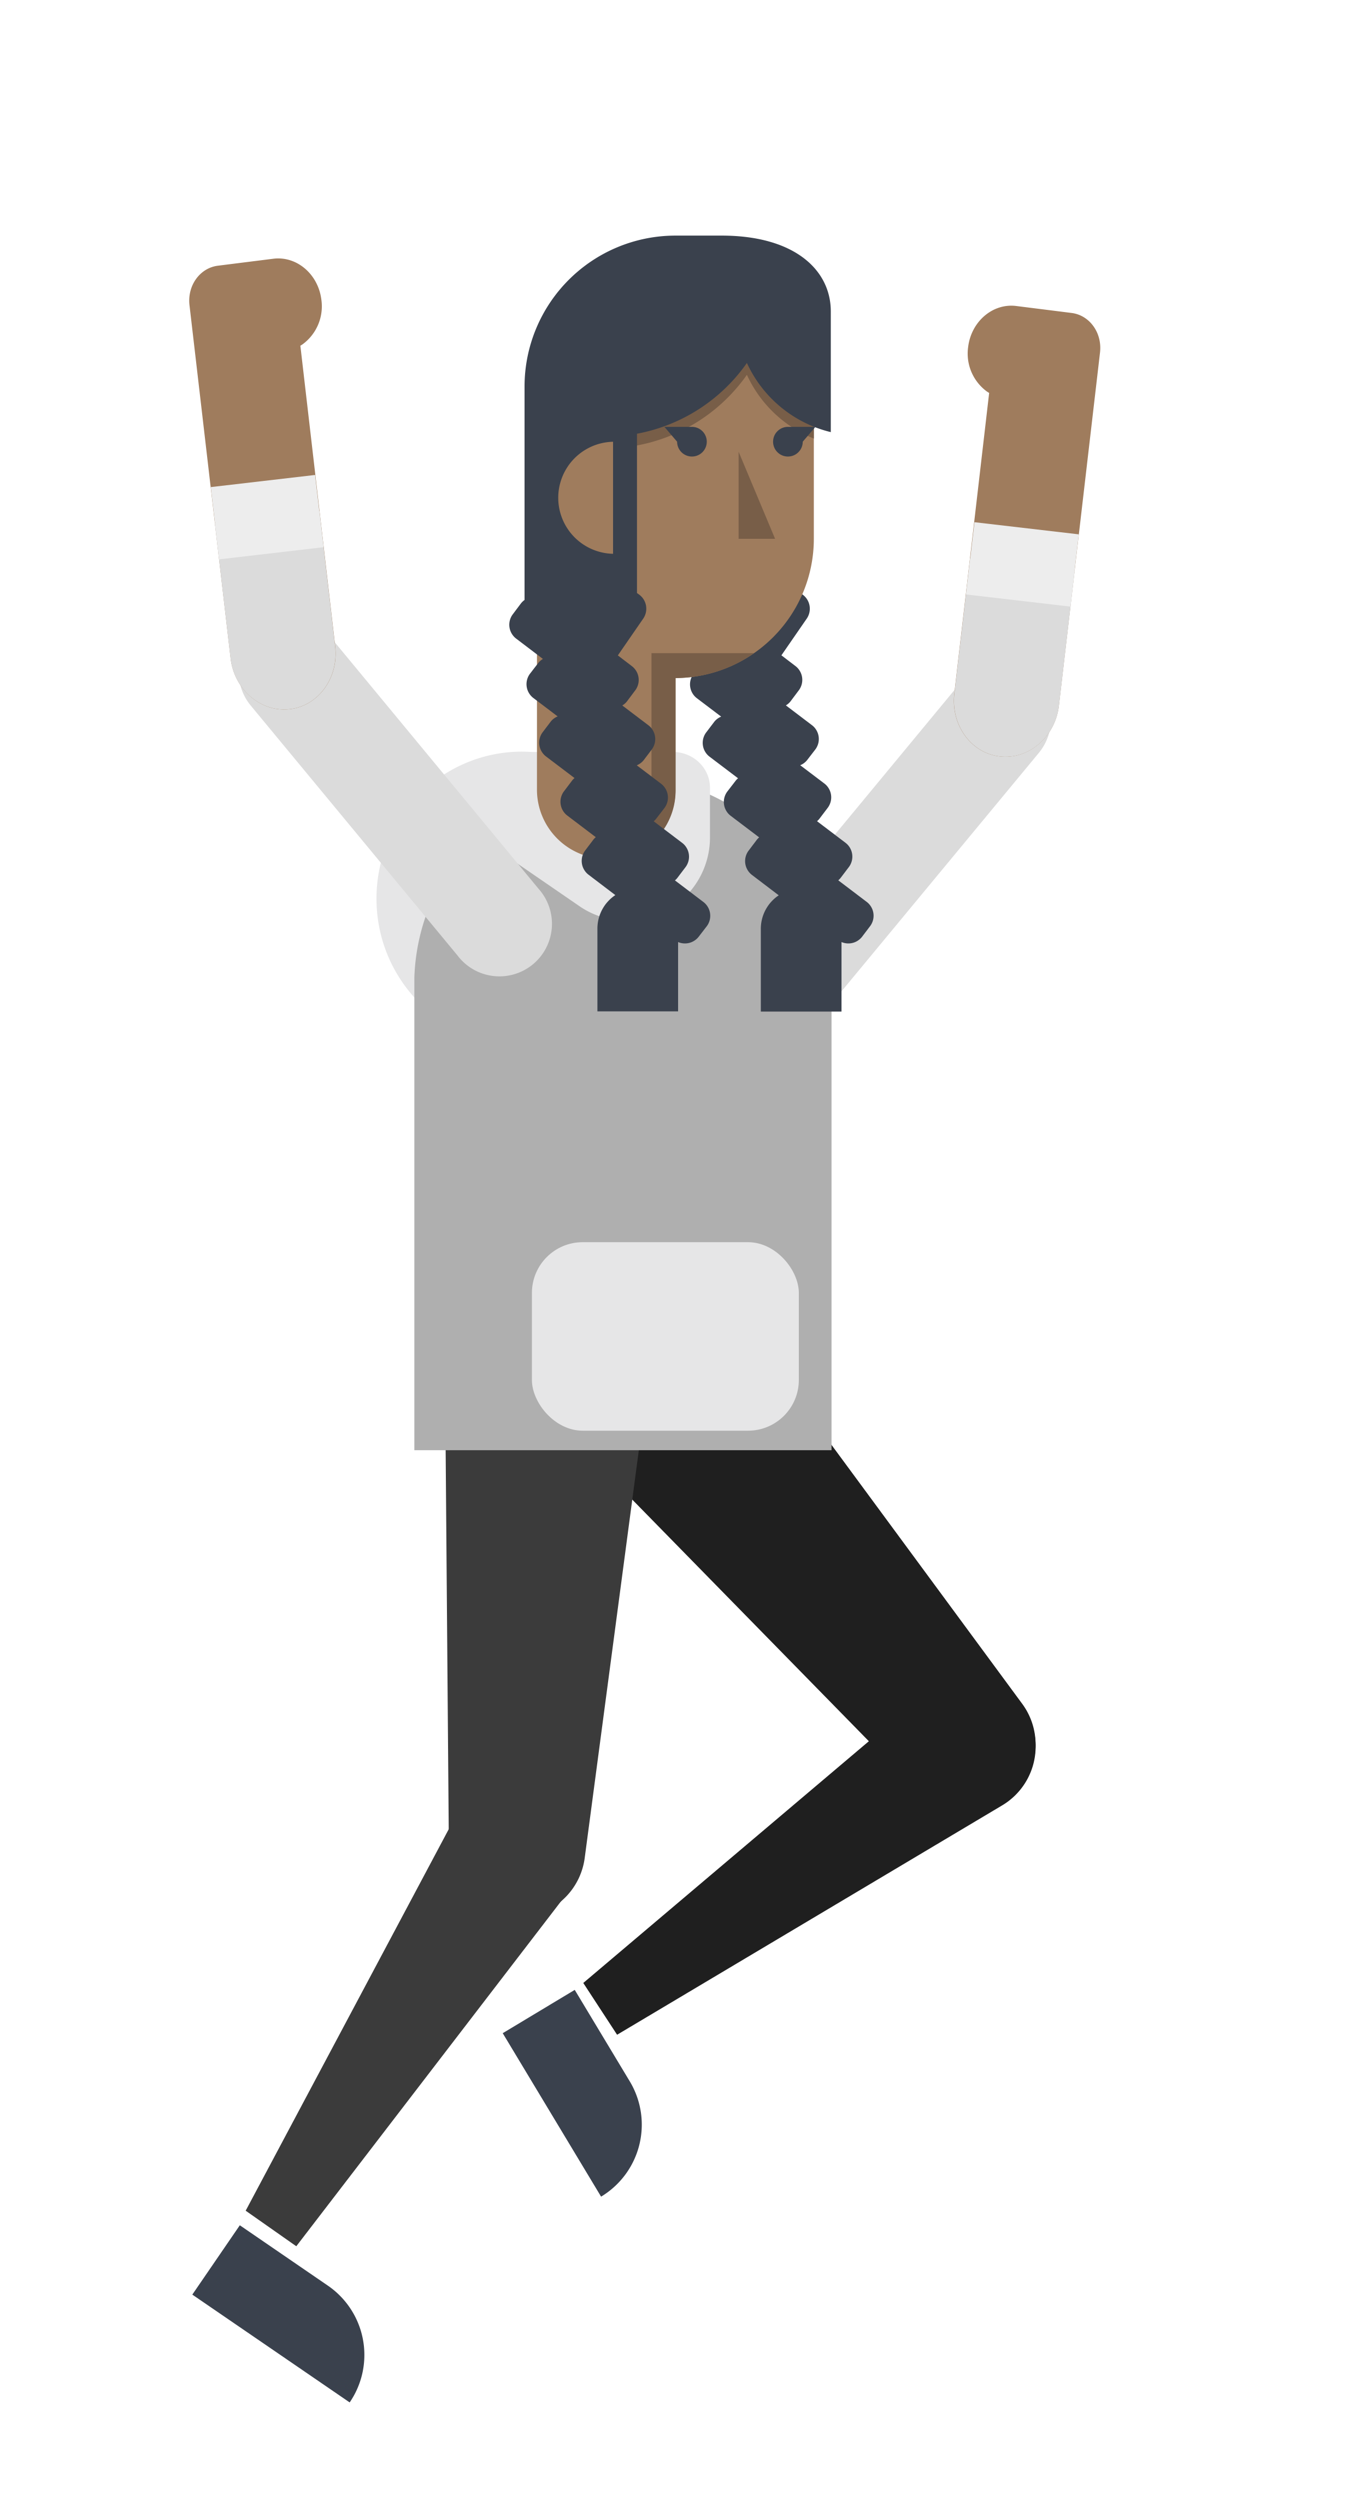 <svg id="Capa_1" data-name="Capa 1" xmlns="http://www.w3.org/2000/svg" viewBox="0 0 510.26 933.7"><title>Mesa de trabajo 49</title><path d="M381.85,636.4h0L277.14,494.24h0a37.9,37.9,0,1,0-61,45,38.68,38.68,0,0,0,5.32,5.85h0L340.62,666.77h0a25.6,25.6,0,1,0,41.23-30.37Z" fill="#1f1f1f"/><path d="M383.34,639.39A25.62,25.62,0,0,0,341.53,636L217.88,740.66,230.51,760l143.64-85.55h0A25.6,25.6,0,0,0,383.34,639.39Z" fill="#1f1f1f"/><path d="M209.05,476.4a37.92,37.92,0,0,0-42.78,40.49h0l1.38,170.36h0A25.6,25.6,0,0,0,218.41,694h0l23.23-175h0A37.91,37.91,0,0,0,209.05,476.4Z" fill="#3b3b3b"/><path d="M208,670.44a25.61,25.61,0,0,0-40.11,12.28l-76.12,143L110.68,839,212.46,706.38A25.61,25.61,0,0,0,208,670.44Z" fill="#3b3b3b"/><path d="M122.46,853.7h0L89.58,831.16l-17.74,25.9,58.78,40.27A31.39,31.39,0,0,0,122.46,853.7Z" fill="#3a414d"/><path d="M235.24,777.4h0l-20.55-34.16-26.9,16.18,36.74,61.05A31.38,31.38,0,0,0,235.24,777.4Z" fill="#3a414d"/><path d="M280.49,349.67h0l0,0a19.62,19.62,0,1,0,30.22,25l.05-.07L388,281.27l.06-.07a19.62,19.62,0,1,0-30.27-25l0,0h0Z" fill="#dbdbdb"/><path d="M368.64,146.23l.85.55-13,112.08c-1.46,11.73,6.07,22.32,16.81,23.66s20.78-7.08,22.23-18.81c0,0,15.36-131.93,15.36-131.93.92-7.37-3.8-14-10.55-14.88l-20.75-2.61c-8.71-1.09-16.75,5.74-17.94,15.26A17.56,17.56,0,0,0,368.64,146.23Z" fill="#9f7c5d"/><path d="M362.37,208.54l-5.85,50.33c-1.46,11.73,6.07,22.32,16.81,23.66s20.78-7.08,22.23-18.81c0,0,2.74-23.49,5.9-50.63Z" fill="#dbdbdb"/><rect x="362.29" y="197.23" width="39.24" height="27.17" transform="translate(736.89 464.37) rotate(-173.36)" fill="#ededed"/><path d="M249.21,332l2-51.13H198.6c-1.19-.07-2.4-.13-3.61-.13-30,0-54.36,24.58-54.36,54.91S165,390.51,195,390.51s54.36-24.59,54.36-54.91C249.35,334.37,249.29,333.15,249.21,332Z" fill="#e6e6e7"/><path d="M310.69,365.1a78,78,0,0,0-155.91,0V541.67H310.61V368C310.65,367.06,310.69,366.08,310.69,365.1Z" fill="#afafaf"/><rect x="198.69" y="463.97" width="99.71" height="70.41" rx="18.97" fill="#e6e6e7"/><path d="M251.25,280.85l-17.18-.16c-7.07,0-21.94,4.72-21.94,4.72l-40.26,22.42L216.5,338.5l.26.18.13.09h0a31.15,31.15,0,0,0,48.32-26V294.26C265.22,286.85,259,280.85,251.25,280.85Z" fill="#e6e6e7"/><path d="M323.76,336.87l-10.63-8.06a6.48,6.48,0,0,0,1-1.06l2.95-3.89a6.49,6.49,0,0,0-1.25-9.07l-10.63-8.06a6.9,6.9,0,0,0,1-1.06l2.95-3.89A6.5,6.5,0,0,0,308,292.7l-9.09-6.88a6.26,6.26,0,0,0,2.65-2l3-3.89a6.49,6.49,0,0,0-1.26-9.07l-9.74-7.39a6.22,6.22,0,0,0,1.82-1.62l3-4a6.5,6.5,0,0,0-1.25-9.08l-5.24-4,9.46-13.7A6.54,6.54,0,0,0,299.7,222l-4-2.83a6.54,6.54,0,0,0-9.09,1.58L277.5,234l-12.84-9.73a6.5,6.5,0,0,0-9.08,1.25l-3,4a6.5,6.5,0,0,0,1.25,9.08l10,7.6a6.36,6.36,0,0,0-1.82,1.62l-2.95,3.89a6.5,6.5,0,0,0,1.25,9.08l9.08,6.88a6.3,6.3,0,0,0-2.64,2l-2.95,3.89a6.49,6.49,0,0,0,1.25,9.07l10.64,8.06a6.15,6.15,0,0,0-1,1.06l-3,3.89a6.49,6.49,0,0,0,1.25,9.07l10.64,8.06a6.53,6.53,0,0,0-1,1.06l-2.94,3.89a6.5,6.5,0,0,0,1.25,9.08l10,7.61a15.05,15.05,0,0,0-6.69,12.52c0,.26,0,.51,0,.77h0v30.14h30.14V351.86a6.49,6.49,0,0,0,7.7-2l2.95-3.89A6.49,6.49,0,0,0,323.76,336.87Z" fill="#3a414d"/><path d="M252.33,94.92a51.75,51.75,0,0,0-51.75,51.75V295.42h0a25.88,25.88,0,0,0,51.75,0h0V253.26l0,0a52,52,0,0,0,51.67-52V149c0-.75.06-1.51.06-2.28A51.76,51.76,0,0,0,252.33,94.92Z" fill="#9f7c5d"/><path d="M290.59,106.54c-1.17-1.28-2.4-2.49-3.69-3.65H247.41l-35.29,34.24-5.41,27.38A64.66,64.66,0,0,0,279,140a46.52,46.52,0,0,0,25,23.8V143.67c0-.75.06-1.51.06-2.28a51.55,51.55,0,0,0-4.31-20.66H288.21A65.16,65.16,0,0,0,290.59,106.54Z" fill="#785e48"/><polygon points="275.9 168.72 275.9 201.25 289.53 201.25 275.9 168.72" fill="#785e48"/><path d="M243.36,314.9a25.8,25.8,0,0,0,9-19.48h0V253.26a51.73,51.73,0,0,0,29.34-9.3H243.36Z" fill="#785e48"/><path d="M269.58,88H252.33a56.39,56.39,0,0,0-56.39,56.39v79.7a6.82,6.82,0,0,0-1.39,1.35l-3,4a6.5,6.5,0,0,0,1.25,9.08l10,7.6a6.5,6.5,0,0,0-1.82,1.62l-3,3.89a6.5,6.5,0,0,0,1.25,9.08l9.08,6.88a6.3,6.3,0,0,0-2.64,2l-2.95,3.89a6.49,6.49,0,0,0,1.25,9.07l10.64,8.06a6.15,6.15,0,0,0-1,1.06l-2.94,3.89a6.48,6.48,0,0,0,1.25,9.07l10.63,8.06a6.09,6.09,0,0,0-1,1.06l-2.95,3.89a6.5,6.5,0,0,0,1.25,9.08l10,7.61a15.05,15.05,0,0,0-6.69,12.52c0,.26,0,.51,0,.77h0v30.14h30.14V351.86a6.49,6.49,0,0,0,7.7-2l3-3.89a6.49,6.49,0,0,0-1.25-9.07l-10.63-8.06a6.1,6.1,0,0,0,1-1.06l2.95-3.89a6.49,6.49,0,0,0-1.25-9.07l-10.63-8.06a6.9,6.9,0,0,0,1-1.06l3-3.89a6.5,6.5,0,0,0-1.25-9.08l-9.08-6.88a6.3,6.3,0,0,0,2.64-2l2.95-3.89a6.49,6.49,0,0,0-1.25-9.07l-9.75-7.39a6.22,6.22,0,0,0,1.82-1.62l3-4a6.49,6.49,0,0,0-1.25-9.08l-5.23-4,9.45-13.7a6.54,6.54,0,0,0-1.58-9.08l-.72-.51V162A64.58,64.58,0,0,0,279,135.57a46.47,46.47,0,0,0,31.34,25.83V116.34C310.35,100.77,296.7,88,269.58,88Z" fill="#3a414d"/><path d="M229,165v41.85A20.93,20.93,0,0,1,229,165Z" fill="#9f7c5d"/><path d="M294.32,159.44a5.54,5.54,0,1,0,5.54,5.54l4.74-5.54Z" fill="#3a414d"/><path d="M258.47,159.44H248.19l4.74,5.54a5.54,5.54,0,1,0,5.54-5.54Z" fill="#3a414d"/><path d="M201.2,332h0l0,0a19.62,19.62,0,1,1-30.21,25L171,357,93.73,263.62l-.06-.07a19.62,19.62,0,1,1,30.27-25l0,0h0Z" fill="#dbdbdb"/><path d="M113.06,128.58l-.86.55s13,112.06,13,112.08c1.46,11.73-6.07,22.32-16.8,23.66s-20.78-7.08-22.24-18.81c0,0-15.36-131.93-15.36-131.93-.92-7.37,3.8-14,10.55-14.88l20.75-2.61c8.72-1.09,16.75,5.74,17.94,15.26A17.58,17.58,0,0,1,113.06,128.58Z" fill="#9f7c5d"/><path d="M119.32,190.89c3,26,5.85,50.32,5.85,50.33,1.46,11.73-6.06,22.32-16.8,23.65s-20.78-7.07-22.24-18.8c0,0-2.73-23.49-5.89-50.63Z" fill="#dbdbdb"/><rect x="80.16" y="179.58" width="39.24" height="27.17" transform="translate(-21.66 12.83) rotate(-6.64)" fill="#ededed"/></svg>